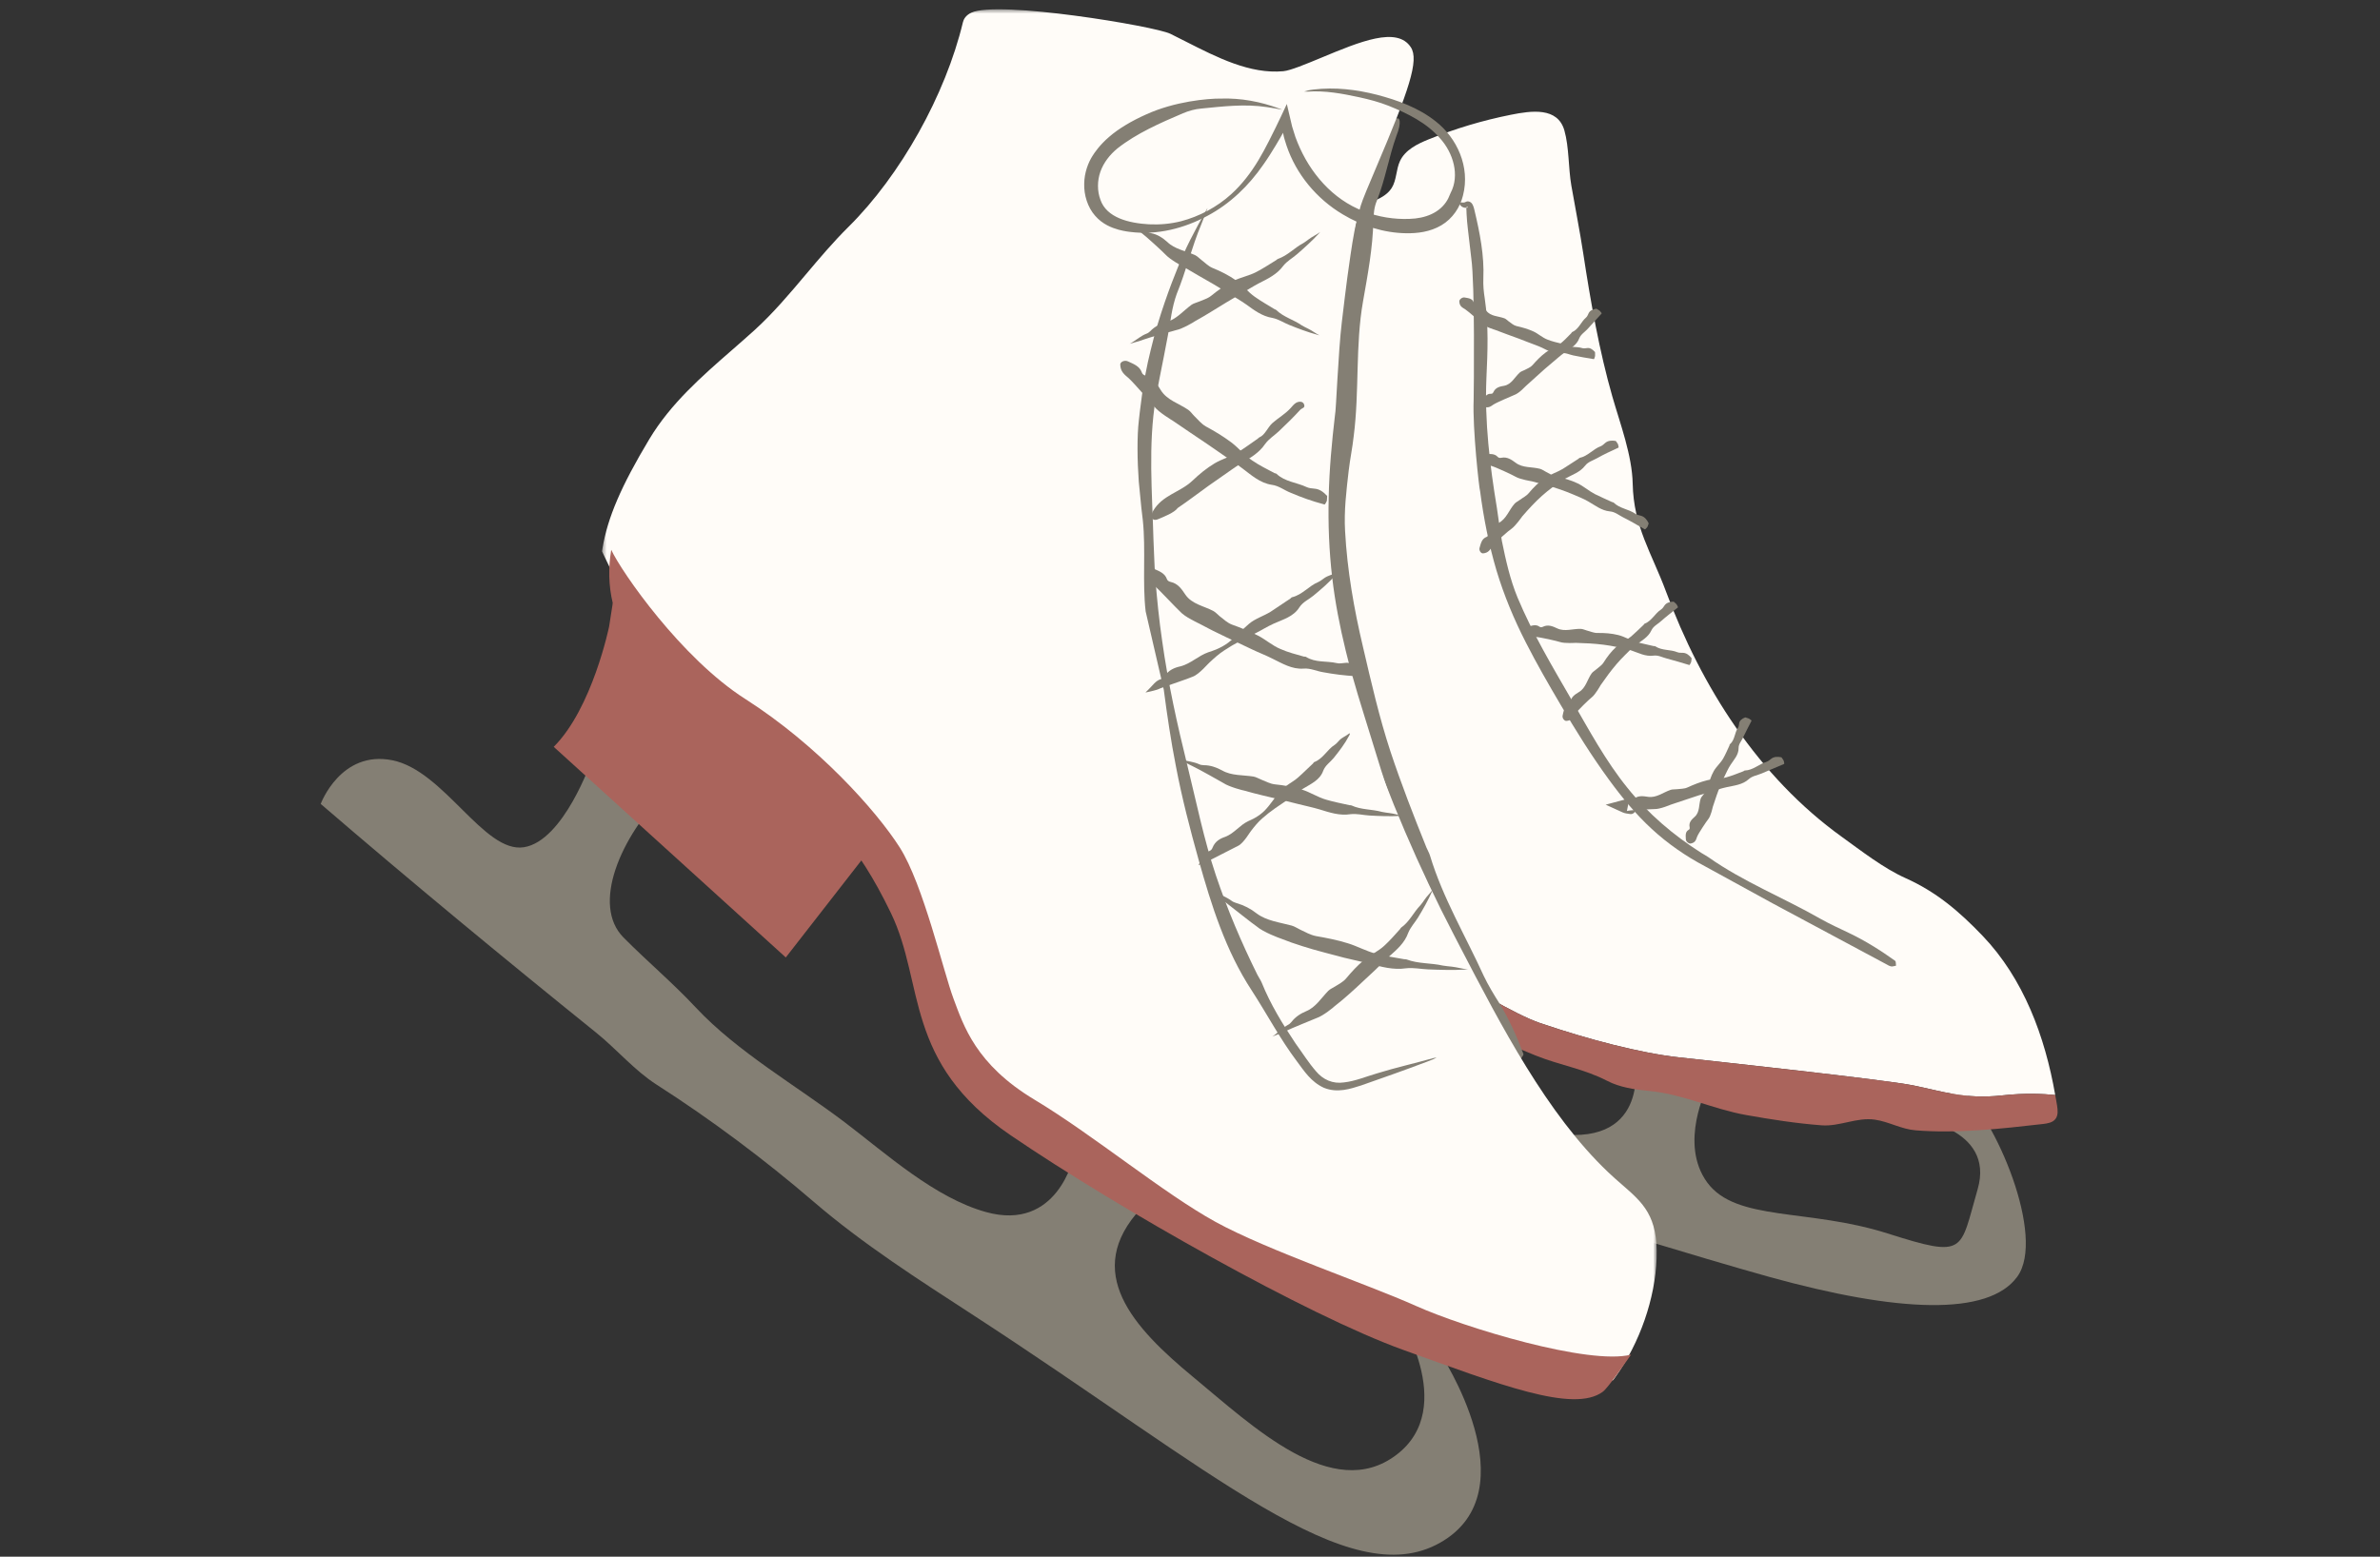 <?xml version="1.0" encoding="UTF-8"?>
<svg width="564px" height="369px" viewBox="0 0 564 369" version="1.1" xmlns="http://www.w3.org/2000/svg" xmlns:xlink="http://www.w3.org/1999/xlink">
    <rect x="0" y="0" width="564" height="369" fill="#333333" stroke="none"/>
    <!-- Generator: Sketch 59.1 (86144) - https://sketch.com -->
    <title>Indoor Ice Skating</title>
    <desc>Created with Sketch.</desc>
    <defs>
        <polygon id="path-1" points="0.405 0.46 250.346 0.46 250.346 326.207 0.405 326.207"></polygon>
    </defs>
    <g id="Indoor-Ice-Skating" stroke="none" stroke-width="1" fill="none" fill-rule="evenodd">
        <g id="Group-60" transform="translate(76, 0)">
            <path d="M377.27,265.03 C377.27,265.03 396.918,267.193 392.646,281.925 C388.375,296.651 390.084,298.359 371.292,292.378 C352.499,286.397 335.416,289.623 328.58,280.318 C321.747,271.014 328.58,257.734 328.58,257.734 L311.497,252.212 C311.497,252.212 314.914,272.746 290.997,268.462 C267.079,264.175 211.556,239.081 211.556,239.081 L211.556,262.467 C211.556,262.467 312.35,294.086 343.102,302.635 C373.854,311.179 395.208,312.032 402.044,302.635 C408.877,293.233 396.918,264.966 388.375,257.734 L377.27,265.03 Z" id="Fill-1" fill="#847F74"></path>
            <path d="M321.757,250.623 C330.761,251.621 370.513,255.895 377.377,257.287 C384.239,258.679 389.63,260.639 398.458,259.66 C403.888,259.054 408.376,259.295 411.035,259.569 C408.621,245.689 403.526,231.963 393.817,221.823 C388.225,215.981 382.832,211.409 375.537,208.141 C370.349,205.819 365.051,201.674 360.435,198.351 C340.684,184.132 327.174,162.79 318.81,140.245 C315.405,131.069 311.116,124.878 310.908,114.667 C310.771,107.954 307.96,100.521 306.098,94.041 C302.997,83.236 300.941,71.549 299.212,60.212 C298.381,54.776 297.306,49.383 296.365,43.967 C295.647,39.824 295.855,34.906 294.719,30.92 C293.125,25.327 286.877,26.24 282.036,27.205 C275.386,28.531 268.862,30.48 262.576,33.025 C259.879,34.117 257.015,35.518 255.772,38.152 C254.815,40.18 254.992,42.65 253.799,44.553 C252.728,46.27 250.763,47.178 248.885,47.929 C239.04,51.862 228.469,53.97 217.868,54.116 C218.131,66.682 218.394,79.245 218.659,91.811 L221.389,75.845 C222.049,105.67 222.707,135.495 223.37,165.322 C223.518,171.984 223.675,178.718 225.364,185.166 C228.326,196.461 235.729,205.987 242.951,215.159 C242.951,215.159 277.409,238.569 288.909,242.491 C300.409,246.416 312.75,249.622 321.757,250.623" id="Fill-3" fill="#FFFCF8"></path>
            <path d="M262.427,236.327 C270.014,242.379 278.894,246.584 287.899,250.201 C293.725,252.541 299.348,253.35 304.878,256.22 C307.82,257.747 311.398,258.288 314.728,258.598 C322.856,259.347 329.859,262.909 337.817,264.318 C343.729,265.368 349.703,266.305 355.695,266.753 C359.977,267.071 364.037,264.784 368.319,265.414 C371.656,265.905 374.523,267.659 377.953,267.94 C387.783,268.744 398.357,267.553 408.126,266.439 C409.217,266.313 410.427,266.117 411.094,265.246 C411.759,264.38 411.642,263.167 411.479,262.091 C411.355,261.249 411.183,260.409 411.035,259.57 C408.376,259.296 403.888,259.055 398.457,259.66 C389.631,260.639 384.238,258.677 377.376,257.285 C370.512,255.893 330.76,251.622 321.756,250.623 C312.749,249.622 300.408,246.414 288.908,242.492 C277.408,238.57 242.952,215.159 242.952,215.159 C248.898,222.71 254.916,230.333 262.427,236.327" id="Fill-5" fill="#AA645C"></path>
            <path d="M254.486,28.469 C250.723,32.02 249.21,37.022 247.947,41.762 C247.004,44.942 245.122,52.839 244.049,60.362 C242.916,67.873 242.189,74.917 241.986,76.298 C241.133,83.236 240.594,97.876 240.371,98.292 C239.616,104.713 239.002,111.337 238.867,117.897 C238.715,124.239 238.958,130.6 239.7,136.913 C240.382,142.764 241.506,148.536 242.898,154.223 C244.61,161.28 246.86,168.165 248.976,175.059 C252.057,185.071 255.034,195.191 259.966,204.5 C262.934,210.072 264.979,216.023 267.612,221.739 C272.031,231.247 276.607,240.715 282.045,249.779 C282.283,250.181 282.486,250.64 282.875,250.908 C283.208,251.133 283.785,251.12 284.251,251.208 C284.518,250.74 285.11,250.114 285.008,249.836 C283.451,245.662 281.669,241.683 279.377,237.924 C278.012,235.779 276.691,233.591 275.596,231.3 C271.291,221.847 265.896,212.83 262.87,202.798 C262.669,202.136 262.291,201.537 262.028,200.894 C258.998,193.392 256.061,185.842 253.51,178.162 C250.84,170.033 248.934,161.68 247.019,153.461 C244.857,144.34 243.258,135.232 242.75,125.881 C242.474,121.108 243.055,116.32 243.607,111.569 C243.92,108.847 244.492,106.156 244.788,103.436 C246.171,92.75 245.153,81.877 247.008,71.412 C248.137,65.02 249.312,58.756 249.455,52.322 C249.504,50.737 249.636,49.104 250.255,47.648 C252.295,42.529 253.099,37.243 254.937,32.155 C256.196,29.057 255.796,27.146 254.486,28.469" id="Fill-7" fill="#847F74"></path>
            <path d="M64.192,180.222 C64.192,180.222 57.584,199.357 48.143,200.833 C38.703,202.309 29.264,182.691 16.993,180.222 C4.72,177.754 0.001,190.568 0.001,190.568 C21.417,208.993 43.257,227.037 65.239,244.758 C70.191,248.75 74.332,253.737 79.635,257.136 C92.42,265.327 105.106,274.799 116.805,284.855 C128.6,294.997 141.695,303.331 154.816,311.865 C211.457,348.699 243.554,377.976 265.266,365.697 C286.976,353.423 265.266,320.756 265.266,320.756 L254.846,310.921 C254.846,310.921 269.915,333.587 254.846,344.92 C239.777,356.255 220.896,338.11 206.737,326.404 C192.578,314.698 180.305,301.478 194.464,286.366 L178.417,274.225 C178.417,274.225 174.642,292.034 157.647,287.31 C145.54,283.945 134.098,273.573 124.329,266.146 C112.789,257.377 98.73,249.369 88.842,238.783 C83.42,232.974 77.358,227.89 71.743,222.218 C64.192,214.586 70.8,198.531 82.128,187.198 L64.192,180.222 Z" id="Fill-9" fill="#847F74"></path>
            <path d="M68.346,148.507 C68.346,148.507 64.384,167.868 55.219,177.035 L110.212,226.961 L133.148,197.502 L113.268,168.504 L69.208,142.97" id="Fill-11" fill="#AA645C"></path>
            <g id="Group-15" transform="translate(66.257, 1.75)">
                <mask id="mask-2" fill="white">
                    <use xlink:href="#path-1"></use>
                </mask>
                <g id="Clip-14"></g>
                <path d="M242.158,279.099 C241.122,278.2 239.996,277.219 238.797,276.079 C224.342,262.324 213.425,241.315 203.795,222.783 L202.333,219.964 C193.963,203.883 186.77,187.063 180.961,169.968 L180.343,168.152 C174.994,152.437 169.94,137.589 169.881,121.439 C169.788,96.234 173.26,71.204 180.195,47.031 C180.601,45.635 182.088,42.128 183.815,38.062 C191.666,19.604 194.087,12.504 192.064,9.433 C188.79,4.464 180.064,8.098 170.835,11.939 C167.233,13.437 163.514,14.983 161.855,15.129 C153.986,15.856 146.225,11.899 138.753,8.103 C137.523,7.477 136.3,6.854 135.083,6.258 C131.417,4.453 94.26,-1.725 87.906,1.262 C86.572,1.889 86.093,2.844 85.929,3.531 C81.801,20.757 71.163,39.784 58.835,52.005 C55.188,55.613 51.895,59.526 48.708,63.305 C44.93,67.79 41.027,72.424 36.599,76.458 C34.823,78.071 33.008,79.651 31.188,81.242 C24.059,87.46 16.687,93.892 11.616,102.344 C4.941,113.471 1.728,120.955 0.529,128.178 L0.405,128.929 L0.725,129.623 C3.835,136.336 15.176,159.002 30.605,168.839 C47.827,179.823 61.489,195.46 66.472,203.293 C70.213,209.175 73.694,221.1 76.231,229.805 C77.311,233.513 78.243,236.715 78.983,238.684 L79.456,239.961 C81.81,246.393 85.759,257.153 99.536,265.428 C105.384,268.937 111.913,273.16 118.227,277.239 C126.871,282.829 135.809,288.607 143.009,292.56 C156.592,300.008 182.847,311.887 190.568,315.349 C200.483,319.795 221.069,326.212 233.604,326.207 C235.709,326.207 237.591,326.026 239.152,325.628 L240.02,325.403 L240.546,324.672 C246.323,316.598 249.979,306.085 250.321,296.555 C250.679,286.51 247.103,283.399 242.158,279.099" id="Fill-13" fill="#FFFCF8" mask="url(#mask-2)"></path>
            </g>
            <path d="M69.207,142.97 C72.1,155.119 94.073,173.633 106.796,182.889 C119.516,192.147 127.036,199.666 135.13,216.443 C143.227,233.223 138.021,251.735 163.466,269.091 C188.908,286.447 234.014,311.902 256.565,320.002 C279.119,328.1 296.913,335.093 303.851,329.888 C305.081,328.966 309.189,322.98 310.527,321.111 C300.555,323.674 271.087,314.739 259.545,309.564 C247.998,304.385 224.422,296.43 212.081,289.66 C199.739,282.888 183.087,269.045 169.155,260.679 C155.219,252.316 152.348,243.113 149.958,236.74 C147.569,230.368 142.792,209.655 137.219,200.892 C131.645,192.129 117.711,176.596 100.593,165.678 C85.449,156.022 71.278,135.581 68.847,130.331 C68.147,134.536 68.187,138.684 69.207,142.97" id="Fill-16" fill="#AA645C"></path>
            <path d="M270.302,48.893 C270.585,49.116 270.947,49.26 271.324,49.257 C271.49,49.253 271.771,49.248 271.76,49.218 C271.737,48.864 271.819,48.862 271.744,48.955 C271.744,48.955 271.366,49.264 271.464,49.169 C271.506,49.478 271.519,50.165 271.543,50.736 C271.598,51.911 271.707,53.078 271.843,54.238 C272.117,56.582 272.387,58.893 272.658,61.222 C273.542,67.444 273.266,92.105 273.217,94.841 C272.934,101.602 274.545,116.042 274.754,116.475 C275.58,122.792 276.815,129.081 278.628,135.217 C280.406,141.129 282.793,146.837 285.587,152.292 C288.158,157.352 290.989,162.251 293.852,167.11 C297.405,173.131 301.105,179.11 305.279,184.811 C308.3,188.951 311.593,192.962 315.416,196.491 C319.237,200.019 323.532,202.98 328.069,205.366 C333.685,208.444 338.811,211.253 344.132,214.172 L370.928,228.527 C371.323,228.742 371.723,229.002 372.152,229.08 C372.516,229.146 372.922,228.976 373.311,228.912 C373.245,228.514 373.32,227.915 373.09,227.752 C369.61,225.253 365.988,222.983 362.109,221.134 C359.874,220.067 357.611,219.039 355.455,217.828 C346.667,212.795 337.131,209.041 328.873,203.21 C328.327,202.823 327.716,202.532 327.152,202.167 C320.547,197.98 314.577,192.882 309.687,186.788 C304.481,180.369 300.575,173.062 296.422,165.883 C291.811,157.911 287.138,150.056 283.628,141.666 C281.855,137.378 280.839,132.81 279.914,128.274 C279.463,125.649 279.096,123.022 278.723,120.388 C277.058,110.321 275.803,100.003 276.243,89.662 C276.534,83.375 276.795,77.045 275.848,70.741 C275.598,69.19 275.452,67.592 275.514,66.032 C275.761,60.553 274.668,55.148 273.42,49.869 C273.325,49.463 273.237,49.05 272.974,48.515 C272.873,48.36 272.824,48.201 272.521,47.969 C272.272,47.748 271.806,47.704 271.638,47.75 C271.309,47.825 271.369,47.861 271.254,47.907 C270.918,48.073 270.598,48.007 270.342,47.993 C269.842,47.905 269.522,48.15 270.302,48.893" id="Fill-18" fill="#847F74"></path>
            <path d="M274.943,108.929 C275.511,110.109 276.421,110.186 277.287,110.405 C278.448,110.697 282.695,112.716 283.133,112.997 C284.25,113.66 286.96,114.077 287.044,114.099 C288.195,114.407 289.37,114.718 290.5,115.021 C291.603,115.335 292.702,115.668 293.782,116.046 C294.789,116.389 295.774,116.782 296.753,117.191 C297.963,117.705 299.187,118.189 300.333,118.843 C302.007,119.791 303.518,121.046 305.525,121.228 C306.736,121.331 307.628,122.127 308.646,122.635 C310.349,123.486 311.99,124.447 313.635,125.401 C313.708,125.446 313.763,125.525 313.896,125.446 C314.006,125.377 314.214,125.103 314.382,124.922 C314.492,124.621 314.728,124.104 314.697,124.047 C314.267,123.154 313.69,122.494 312.889,122.262 C312.425,122.133 311.932,122.056 311.541,121.784 C309.938,120.666 307.851,120.567 306.391,119.139 C306.294,119.044 306.141,119.069 306.024,119.011 C304.666,118.373 303.284,117.798 301.943,117.12 C300.529,116.391 299.282,115.255 297.839,114.57 C296.24,113.817 294.54,113.328 292.797,112.973 C291.907,112.798 291.156,112.232 290.341,111.839 C289.875,111.616 289.451,111.267 288.954,111.134 C287.035,110.626 284.851,110.96 283.195,109.711 C282.183,108.956 281.154,108.237 279.809,108.509 C279.48,108.575 279.162,108.569 278.936,108.319 C278.135,107.431 277.002,107.621 275.911,107.698 C275.224,107.751 274.734,108.494 274.943,108.929" id="Fill-20" fill="#847F74"></path>
            <path d="M275.444,131.172 C276.74,131.072 277.107,130.277 277.606,129.567 C278.275,128.613 281.692,125.617 282.142,125.38 C283.163,124.669 284.665,122.495 284.715,122.426 C285.482,121.569 286.219,120.676 287.028,119.856 C287.796,119.052 288.583,118.263 289.417,117.527 C290.175,116.831 290.99,116.199 291.807,115.574 C292.83,114.814 293.843,114.034 294.97,113.42 C296.608,112.523 298.419,111.95 299.616,110.404 C300.334,109.46 301.465,109.173 302.43,108.632 C304.036,107.721 305.717,106.946 307.393,106.177 C307.468,106.144 307.565,106.144 307.574,105.991 C307.581,105.863 307.479,105.534 307.424,105.293 C307.243,105.026 306.96,104.537 306.896,104.526 C305.937,104.358 305.076,104.442 304.442,104.959 C304.08,105.264 303.744,105.622 303.309,105.786 C301.509,106.453 300.301,108.112 298.344,108.537 C298.214,108.565 298.15,108.702 298.042,108.766 C296.809,109.564 295.641,110.315 294.329,111.157 C292.991,111.955 291.398,112.43 290.091,113.316 C288.651,114.304 287.408,115.539 286.281,116.884 C285.72,117.583 284.872,117.963 284.157,118.504 C283.75,118.811 283.251,119.028 282.911,119.408 C281.599,120.884 280.992,122.974 279.187,123.944 C278.107,124.556 277.023,125.208 276.776,126.549 C276.712,126.881 276.592,127.168 276.272,127.28 C275.148,127.678 274.927,128.816 274.624,129.848 C274.432,130.502 274.962,131.209 275.444,131.172" id="Fill-22" fill="#847F74"></path>
            <path d="M285.29,150.069 C286.054,151.09 286.904,150.958 287.743,150.973 C288.872,150.989 293.179,152.003 293.638,152.177 C294.795,152.575 297.366,152.378 297.448,152.387 C298.565,152.434 299.709,152.484 300.802,152.529 C301.878,152.606 302.954,152.69 304.02,152.831 C305.012,152.953 305.993,153.13 306.969,153.324 C308.179,153.578 309.398,153.79 310.578,154.19 C312.296,154.76 313.921,155.677 315.818,155.417 C316.965,155.253 317.934,155.836 318.981,156.097 C320.724,156.543 322.442,157.083 324.169,157.595 C324.246,157.62 324.317,157.684 324.423,157.573 C324.511,157.48 324.644,157.167 324.759,156.948 C324.796,156.63 324.902,156.073 324.865,156.022 C324.277,155.271 323.617,154.774 322.831,154.749 C322.378,154.734 321.912,154.776 321.499,154.606 C319.803,153.907 317.857,154.268 316.247,153.196 C316.139,153.125 316.002,153.181 315.885,153.154 C314.513,152.816 313.126,152.562 311.766,152.171 C310.328,151.762 308.974,150.907 307.512,150.54 C305.891,150.138 304.224,150.016 302.543,150.043 C301.686,150.063 300.886,149.667 300.056,149.466 C299.583,149.347 299.124,149.097 298.636,149.075 C296.761,149.004 294.815,149.804 293.037,148.962 C291.955,148.454 290.857,147.986 289.676,148.554 C289.384,148.695 289.095,148.759 288.832,148.565 C287.913,147.884 286.908,148.33 285.923,148.653 C285.303,148.859 285.007,149.694 285.29,150.069" id="Fill-24" fill="#847F74"></path>
            <path d="M295.183,170.89 C296.428,170.811 296.738,170.057 297.173,169.388 C297.751,168.488 300.784,165.592 301.175,165.329 C302.093,164.624 303.266,162.472 303.31,162.408 C303.929,161.546 304.565,160.66 305.17,159.816 C305.788,158.998 306.42,158.189 307.089,157.414 C307.701,156.691 308.359,156.009 309.026,155.335 C309.859,154.506 310.669,153.655 311.608,152.933 C312.973,151.881 314.561,151.094 315.334,149.437 C315.797,148.436 316.776,147.988 317.54,147.312 C318.814,146.18 320.168,145.142 321.504,144.088 C321.562,144.041 321.652,144.024 321.621,143.876 C321.593,143.754 321.412,143.463 321.297,143.246 C321.06,143.029 320.67,142.619 320.608,142.621 C319.685,142.643 318.923,142.877 318.481,143.485 C318.229,143.838 318.013,144.231 317.653,144.461 C316.175,145.405 315.453,147.166 313.728,147.846 C313.615,147.893 313.589,148.03 313.503,148.107 C312.518,149.022 311.577,149.979 310.554,150.858 C309.468,151.775 308.061,152.385 307.001,153.35 C305.826,154.42 304.863,155.686 304.01,157.04 C303.582,157.736 302.842,158.158 302.237,158.704 C301.892,159.018 301.448,159.246 301.179,159.623 C300.137,161.082 299.805,163.084 298.178,164.043 C297.199,164.637 296.238,165.267 296.115,166.528 C296.082,166.84 295.991,167.112 295.693,167.22 C294.651,167.596 294.518,168.652 294.302,169.626 C294.162,170.238 294.723,170.919 295.183,170.89" id="Fill-26" fill="#847F74"></path>
            <path d="M311.531,191.987 C311.31,190.871 310.626,190.531 309.939,190.193 L309.537,192.247 L309.828,192.183 C310.964,191.971 315.555,191.803 316.07,191.788 C317.355,191.839 319.849,190.783 319.919,190.747 C321.026,190.378 322.159,190 323.243,189.638 C324.33,189.273 325.394,188.92 326.435,188.575 C327.435,188.268 328.409,187.972 329.407,187.665 C330.642,187.311 331.854,186.885 333.12,186.609 C334.951,186.2 336.914,186.045 338.396,184.711 C339.277,183.908 340.439,183.791 341.47,183.347 C343.171,182.625 344.914,181.887 346.638,181.155 C346.716,181.122 346.815,181.124 346.824,180.972 C346.833,180.844 346.731,180.517 346.676,180.278 C346.493,180.011 346.208,179.52 346.144,179.509 C345.187,179.324 344.361,179.372 343.734,179.867 C343.37,180.146 343.025,180.468 342.59,180.599 C340.819,181.124 339.439,182.587 337.473,182.647 C337.345,182.651 337.261,182.777 337.148,182.824 C335.812,183.325 334.494,183.88 333.113,184.26 C331.653,184.664 330.048,184.593 328.59,184.947 C326.973,185.347 325.432,185.957 323.899,186.657 C323.117,187.026 322.218,186.964 321.375,187.081 C320.891,187.152 320.374,187.075 319.913,187.227 C318.148,187.817 316.518,189.187 314.553,188.887 C313.36,188.705 312.194,188.533 311.18,189.373 C310.933,189.576 310.659,189.711 310.358,189.583 C309.926,189.402 309.526,189.404 309.137,189.508 L304.506,190.745 L308.534,192.579 C309.066,192.82 309.705,192.877 310.323,192.968 C310.981,193.065 311.624,192.455 311.531,191.987" id="Fill-28" fill="#847F74"></path>
            <path d="M324.655,199.956 C325.808,199.73 325.914,199.028 326.153,198.387 C326.469,197.527 328.516,194.531 328.781,194.222 C329.446,193.453 329.859,191.358 329.881,191.296 C330.172,190.426 330.448,189.548 330.753,188.682 C331.047,187.849 331.349,187.021 331.683,186.205 C331.992,185.454 332.332,184.712 332.69,183.98 C333.136,183.072 333.545,182.146 334.104,181.293 C334.914,180.047 336.018,178.936 336.005,177.321 C335.996,176.351 336.661,175.688 337.032,174.89 C337.657,173.562 338.355,172.267 339.018,170.957 C339.046,170.9 339.115,170.853 339.02,170.745 C338.94,170.652 338.647,170.475 338.448,170.336 C338.143,170.237 337.615,170.031 337.564,170.053 C336.778,170.371 336.237,170.805 336.138,171.443 C336.082,171.81 336.069,172.197 335.864,172.497 C335.018,173.726 335.15,175.396 333.92,176.448 C333.839,176.521 333.874,176.642 333.832,176.731 C333.346,177.763 332.911,178.821 332.341,179.815 C331.745,180.865 330.713,181.72 330.124,182.776 C329.468,183.947 329.053,185.224 328.748,186.552 C328.591,187.228 328.065,187.741 327.692,188.32 C327.478,188.654 327.147,188.932 327.021,189.303 C326.541,190.733 326.844,192.514 325.618,193.601 C324.872,194.264 324.165,194.944 324.393,196.047 C324.448,196.319 324.434,196.568 324.187,196.699 C323.317,197.165 323.46,198.088 323.505,198.961 C323.529,199.511 324.229,200.037 324.655,199.956" id="Fill-30" fill="#847F74"></path>
            <path d="M275.603,96.373 C276.714,96.848 277.291,96.311 277.92,95.893 C278.759,95.345 282.461,93.801 282.874,93.615 C283.404,93.434 284.091,92.924 284.627,92.433 C285.109,91.967 285.59,91.501 285.612,91.479 C286.368,90.8 287.145,90.098 287.878,89.435 C288.623,88.763 289.352,88.109 290.054,87.477 C290.747,86.885 291.417,86.315 292.112,85.727 C292.974,85.013 293.795,84.26 294.714,83.604 C296.043,82.654 297.605,81.88 298.232,80.225 C298.614,79.244 299.509,78.754 300.169,78.031 C301.247,76.847 302.36,75.623 303.458,74.416 C303.506,74.363 303.59,74.33 303.528,74.198 C303.475,74.085 303.239,73.84 303.082,73.652 C302.806,73.484 302.342,73.159 302.285,73.17 C301.406,73.327 300.743,73.643 300.456,74.275 C300.284,74.635 300.143,75.026 299.844,75.28 C298.625,76.314 298.146,78.04 296.549,78.723 C296.445,78.767 296.432,78.902 296.357,78.977 C295.485,79.847 294.652,80.762 293.68,81.529 C292.664,82.355 291.306,82.793 290.275,83.566 C289.124,84.426 288.126,85.449 287.17,86.553 C286.675,87.11 285.939,87.36 285.292,87.714 C284.921,87.917 284.473,88.014 284.161,88.295 C282.967,89.362 282.194,91.11 280.478,91.439 C279.424,91.62 278.428,91.837 277.929,92.902 C277.805,93.165 277.637,93.37 277.344,93.344 C276.321,93.264 275.851,94.104 275.31,94.864 C274.972,95.341 275.193,96.196 275.603,96.373" id="Fill-32" fill="#847F74"></path>
            <path d="M269.827,71.411 C269.839,72.609 270.559,72.905 271.184,73.296 C272.012,73.82 274.936,76.465 275.289,76.739 C275.678,77.132 276.424,77.521 277.098,77.773 C277.767,78.034 278.339,78.201 278.37,78.215 C279.304,78.566 280.267,78.926 281.177,79.271 C282.105,79.607 283.004,79.934 283.874,80.254 C284.709,80.575 285.515,80.886 286.345,81.209 C287.366,81.611 288.406,81.953 289.411,82.42 C290.862,83.098 292.297,84.057 294.013,83.741 C295.034,83.562 295.899,84.07 296.84,84.254 C298.408,84.558 299.976,84.877 301.564,85.111 C301.633,85.122 301.706,85.175 301.783,85.051 C301.849,84.945 301.927,84.614 301.997,84.382 C301.991,84.059 302.013,83.493 301.975,83.449 C301.383,82.793 300.785,82.406 300.113,82.506 C299.727,82.554 299.332,82.641 298.967,82.521 C297.492,82.044 295.811,82.539 294.444,81.522 C294.356,81.456 294.239,81.516 294.137,81.492 C292.975,81.193 291.798,80.944 290.683,80.488 C289.495,80.031 288.488,79.068 287.35,78.555 C286.082,77.978 284.753,77.603 283.37,77.291 C282.668,77.119 282.12,76.595 281.531,76.191 C281.193,75.959 280.917,75.61 280.535,75.466 C279.09,74.916 277.22,75.02 276.212,73.643 C275.616,72.786 275.018,72.004 273.869,72.017 C273.586,72.021 273.335,71.959 273.24,71.688 C272.902,70.744 271.97,70.68 271.071,70.517 C270.512,70.415 269.823,70.972 269.827,71.411" id="Fill-34" fill="#847F74"></path>
            <path d="M209.72,50.079 C207.189,54.519 204.768,59.099 202.909,63.918 C201.603,67.102 198.564,75.05 196.711,82.881 C194.737,90.685 194.057,98.24 193.873,99.711 C193.43,103.408 193.502,109.232 193.86,114.146 C194.302,119.06 194.764,123.08 194.819,123.32 C195.554,130.179 194.691,138.105 195.49,144.924 L199.788,163.491 C200.581,169.574 201.486,175.65 202.67,181.684 C204.095,189.173 206.016,196.564 208.074,203.924 C211.06,214.583 214.459,225.385 220.619,234.776 C224.261,240.395 227.355,246.312 231.39,251.657 C233.007,253.809 234.641,256.439 237.704,257.844 C240.909,259.17 244.03,258.103 246.554,257.301 C251.791,255.473 257.009,253.628 262.166,251.673 C262.577,251.512 262.856,251.403 263.522,251.138 C263.699,251.054 264.136,250.846 264.455,250.692 C264.192,250.743 263.947,250.736 263.651,250.82 C259.2,252.079 254.666,253.08 250.229,254.466 C247.674,255.208 245.11,256.293 242.53,256.578 C239.858,256.985 237.515,255.948 235.816,253.891 C234.089,251.909 232.596,249.518 230.997,247.32 C227.954,242.768 225.069,238.071 223.011,232.971 C222.73,232.299 222.295,231.698 221.962,231.049 C218.183,223.428 214.848,215.57 212.134,207.494 C209.272,198.946 207.509,190.118 205.36,181.386 C202.966,171.697 200.804,161.935 199.413,151.988 C198.668,146.925 198.147,141.821 197.763,136.715 C197.54,133.794 197.495,130.862 197.343,127.941 C197.047,116.745 196.06,105.513 197.873,94.488 C199.07,87.808 200.563,81.305 201.601,74.566 C201.895,72.916 202.292,71.232 202.858,69.667 C205.062,64.276 206.416,58.564 208.68,53.171 C210.007,49.739 210.601,48.409 209.72,50.079" id="Fill-36" fill="#847F74"></path>
            <path d="M191.721,52.93 C192.572,53.619 193.371,54.395 194.266,55.027 C195.452,55.884 199.719,59.813 200.149,60.305 C201.231,61.505 204.16,63.12 204.273,63.138 C205.536,63.878 206.821,64.63 208.071,65.359 C209.317,66.075 210.541,66.779 211.751,67.473 C212.877,68.158 213.981,68.83 215.108,69.517 C216.484,70.377 217.899,71.179 219.236,72.113 C221.159,73.499 223.063,74.97 225.539,75.364 C226.99,75.66 228.156,76.475 229.475,77.008 C231.672,77.894 233.887,78.738 236.186,79.356 C236.235,79.37 236.184,79.356 236.491,79.436 C236.526,79.447 236.632,79.476 236.705,79.496 C236.655,79.471 236.553,79.421 236.553,79.421 C235.674,78.974 234.881,78.342 233.987,77.911 C233.476,77.648 232.951,77.421 232.463,77.111 C230.526,75.757 228.183,75.18 226.436,73.483 C226.321,73.368 226.148,73.355 226.014,73.276 C224.463,72.319 222.875,71.435 221.387,70.377 C219.799,69.281 218.542,67.641 216.981,66.521 C215.249,65.279 213.339,64.333 211.34,63.516 C210.322,63.094 209.56,62.259 208.685,61.607 C208.184,61.233 207.762,60.736 207.192,60.469 C204.988,59.477 202.393,59.077 200.64,57.378 C199.54,56.399 198.338,55.573 196.788,55.276 C196.415,55.19 196.063,55.051 195.783,54.826 C194.776,54.077 193.51,53.73 192.364,53.21 C191.629,52.899 191.397,52.696 191.721,52.93" id="Fill-38" fill="#847F74"></path>
            <path d="M191.842,81.456 C192.889,81.131 193.985,80.895 195.007,80.493 C196.374,79.978 202.006,78.427 202.642,78.272 C204.248,77.965 207.139,76.21 207.209,76.126 C208.504,75.411 209.776,74.659 211.035,73.884 C212.265,73.128 213.477,72.386 214.674,71.652 C215.814,70.976 216.931,70.313 218.071,69.637 C219.48,68.815 220.852,67.929 222.3,67.164 C224.421,66.088 226.605,65.059 228.087,63.03 C229.012,61.872 230.271,61.201 231.351,60.268 C233.14,58.713 234.907,57.128 236.521,55.372 C236.557,55.337 236.519,55.374 236.736,55.138 C236.762,55.111 236.835,55.032 236.888,54.976 C236.839,55.01 236.751,55.078 236.751,55.078 C235.947,55.65 235.017,56.066 234.22,56.66 C233.754,56.996 233.308,57.36 232.811,57.654 C230.715,58.759 229.132,60.591 226.821,61.375 C226.667,61.426 226.578,61.574 226.446,61.656 C224.884,62.604 223.369,63.618 221.748,64.458 C220.046,65.368 218.011,65.726 216.295,66.585 C214.394,67.533 212.669,68.769 210.999,70.13 C210.138,70.815 209.047,71.086 208.053,71.526 C207.483,71.776 206.847,71.9 206.337,72.262 C204.402,73.685 202.746,75.72 200.389,76.345 C198.978,76.765 197.664,77.362 196.582,78.502 C196.308,78.771 196.003,78.992 195.661,79.107 C194.493,79.558 193.505,80.406 192.434,81.076 C191.767,81.516 191.465,81.595 191.842,81.456" id="Fill-40" fill="#847F74"></path>
            <path d="M189.472,86.419 C189.498,88.129 190.547,88.852 191.486,89.663 C192.712,90.772 196.988,95.735 197.465,96.289 C198.01,97.016 199.112,97.878 200.099,98.55 C201.078,99.228 201.921,99.738 201.977,99.767 C203.355,100.706 204.751,101.656 206.115,102.582 C207.463,103.49 208.792,104.385 210.111,105.271 L213.775,107.805 C215.268,108.884 216.86,109.818 218.324,110.963 C220.482,112.569 222.556,114.503 225.376,114.92 C227.066,115.141 228.342,116.224 229.871,116.814 C232.364,117.883 234.955,118.805 237.632,119.518 C237.749,119.552 237.863,119.638 238.007,119.505 C238.131,119.39 238.29,118.99 238.433,118.719 C238.453,118.31 238.544,117.603 238.482,117.539 C237.565,116.547 236.633,115.926 235.522,115.839 C234.886,115.764 234.226,115.742 233.647,115.466 C231.313,114.355 228.504,114.224 226.503,112.322 C226.37,112.198 226.167,112.218 226.01,112.145 C224.221,111.182 222.388,110.3 220.712,109.136 C218.914,107.94 217.503,106.166 215.8,104.878 C213.905,103.457 211.88,102.233 209.764,101.091 C208.695,100.487 207.922,99.493 207.043,98.645 C206.542,98.154 206.151,97.535 205.577,97.142 C203.381,95.633 200.515,94.851 199.057,92.449 C198.171,90.991 197.299,89.561 195.537,89.066 C195.106,88.94 194.73,88.737 194.587,88.306 C194.088,86.803 192.657,86.297 191.316,85.67 C190.472,85.277 189.463,85.787 189.472,86.419" id="Fill-42" fill="#847F74"></path>
            <path d="M197.014,122.849 C197.078,122.964 197.173,123.059 197.301,123.132 C197.69,123.351 198.174,123.189 198.582,123.012 C199.808,122.48 202.275,121.545 203.092,120.414 C204.364,119.554 205.612,118.653 206.851,117.743 C208.064,116.857 209.258,115.986 210.438,115.122 L213.806,112.769 C215.206,111.808 216.569,110.789 218.02,109.896 C220.147,108.628 222.338,107.419 223.789,105.261 C224.696,104.017 225.968,103.25 227.051,102.234 C228.78,100.598 230.485,98.935 232.091,97.176 C232.552,96.67 233.391,96.745 233.014,95.804 C232.691,95.006 231.633,95.158 231.057,95.536 C230.573,95.852 230.22,96.325 229.831,96.752 C228.575,98.133 226.934,99.05 225.547,100.274 C224.4,101.283 223.8,103.113 222.435,103.676 C222.276,103.738 222.19,103.895 222.057,103.988 C220.485,105.066 218.963,106.213 217.331,107.203 C215.617,108.268 213.543,108.814 211.818,109.846 C209.906,110.99 208.198,112.411 206.562,113.962 C203.613,116.755 199.433,117.329 197.231,121.163 C196.937,121.671 196.749,122.396 197.014,122.849" id="Fill-44" fill="#847F74"></path>
            <path d="M195.558,135.563 C195.538,137.231 196.565,137.949 197.482,138.722 C198.666,139.79 203.028,144.427 203.571,144.891 C204.152,145.563 205.285,146.317 206.31,146.86 C207.326,147.419 208.191,147.83 208.244,147.852 C209.691,148.588 211.093,149.384 212.56,150.06 C213.953,150.749 215.347,151.423 216.756,152.068 C218.057,152.682 219.338,153.29 220.637,153.907 C222.238,154.68 223.905,155.303 225.506,156.116 C227.834,157.247 230.173,158.706 232.925,158.489 C234.559,158.357 235.982,159.099 237.539,159.344 C240.103,159.822 242.715,160.155 245.357,160.288 C245.474,160.294 245.598,160.356 245.706,160.193 C245.799,160.058 245.871,159.634 245.949,159.338 C245.887,158.933 245.834,158.224 245.763,158.171 C244.708,157.402 243.703,156.976 242.643,157.15 C242.031,157.212 241.406,157.336 240.809,157.192 C238.396,156.627 235.73,157.135 233.486,155.712 C233.338,155.619 233.15,155.683 232.987,155.643 C231.125,155.109 229.232,154.645 227.452,153.849 C225.544,153.074 223.936,151.598 222.132,150.678 C220.129,149.647 218.05,148.814 215.895,148.038 C214.81,147.616 213.951,146.776 213.035,146.074 C212.513,145.66 212.076,145.112 211.495,144.812 C209.269,143.648 206.444,143.197 204.923,140.983 C204.015,139.63 203.143,138.329 201.44,137.951 C201.025,137.852 200.66,137.673 200.523,137.262 C200.031,135.839 198.686,135.395 197.394,134.809 C196.585,134.447 195.569,134.948 195.558,135.563" id="Fill-46" fill="#847F74"></path>
            <path d="M195.681,164.112 C196.779,163.819 197.971,163.684 198.965,163.165 C200.361,162.619 206.03,160.727 206.605,160.418 C208.164,159.897 210.483,157.079 210.596,157.068 C211.713,156.014 212.844,154.998 214.101,154.187 C215.304,153.389 216.539,152.651 217.829,151.988 C219.032,151.372 220.214,150.767 221.417,150.154 C222.913,149.412 224.313,148.519 225.839,147.826 C228.065,146.825 230.541,146.184 231.924,143.957 C232.78,142.655 234.152,142.118 235.258,141.19 C237.111,139.65 238.951,138.095 240.581,136.228 C240.656,136.146 240.738,136.066 240.793,135.973 C240.811,135.934 240.864,135.814 240.901,135.73 C240.835,135.737 240.749,135.702 240.689,135.728 C239.804,136.21 238.726,136.424 237.882,136.994 C237.399,137.321 236.952,137.71 236.414,137.962 C234.143,138.892 232.661,140.978 230.166,141.579 C229.998,141.614 229.927,141.793 229.792,141.88 C228.244,142.914 226.749,143.91 225.143,144.984 C223.476,146.031 221.495,146.601 219.984,147.872 C218.306,149.282 216.824,150.994 215.083,152.322 C214.195,152.996 213.21,153.524 212.172,153.962 C211.587,154.227 210.944,154.397 210.337,154.616 C207.987,155.438 206.238,157.278 203.813,157.937 C202.294,158.259 200.94,158.845 200.01,160.246 C199.785,160.599 199.506,160.878 199.144,160.975 C197.879,161.304 197.103,162.559 196.141,163.467 C195.544,164.055 195.281,164.236 195.681,164.112" id="Fill-48" fill="#847F74"></path>
            <path d="M203.582,179.983 C204.591,180.52 205.572,181.158 206.623,181.625 C208.01,182.263 213.321,185.273 213.913,185.617 C215.331,186.568 218.761,187.42 218.876,187.414 C220.364,187.84 221.86,188.229 223.364,188.587 C224.832,188.934 226.279,189.276 227.712,189.615 C229.053,189.95 230.376,190.28 231.719,190.613 C233.373,191.033 235.045,191.378 236.688,191.862 C239.064,192.597 241.456,193.406 244.04,193 C245.577,192.825 247.011,193.225 248.499,193.313 C250.975,193.453 253.453,193.548 255.942,193.406 C255.997,193.402 255.944,193.406 256.271,193.384 C256.311,193.382 256.426,193.377 256.505,193.375 C256.443,193.366 256.329,193.351 256.329,193.351 C255.306,193.203 254.303,192.856 253.27,192.732 C252.676,192.644 252.077,192.597 251.487,192.458 C249.104,191.791 246.589,191.994 244.279,190.929 C244.126,190.854 243.952,190.898 243.793,190.865 C241.933,190.441 240.06,190.101 238.229,189.548 C236.29,188.991 234.506,187.803 232.598,187.193 C230.484,186.512 228.298,186.152 226.063,185.92 C224.923,185.783 223.909,185.195 222.849,184.791 C222.239,184.557 221.676,184.188 221.034,184.077 C218.56,183.686 215.846,183.912 213.639,182.643 C212.286,181.916 210.874,181.382 209.242,181.386 C208.845,181.375 208.458,181.306 208.122,181.136 C206.928,180.602 205.574,180.469 204.295,180.151 C203.48,179.97 203.2,179.806 203.582,179.983" id="Fill-50" fill="#847F74"></path>
            <path d="M208.178,204.998 C209.118,204.614 210.172,204.369 210.974,203.779 C212.087,203.211 216.749,200.831 217.407,200.497 C218.732,199.874 220.345,197.008 220.446,196.991 C221.281,195.901 222.133,194.845 223.143,193.979 C224.104,193.131 225.106,192.335 226.169,191.604 C227.165,190.923 228.139,190.254 229.132,189.575 C230.369,188.745 231.491,187.781 232.759,186.977 C234.614,185.826 236.774,184.953 237.571,182.697 C238.081,181.382 239.212,180.706 240.027,179.703 C241.374,178.028 242.693,176.327 243.727,174.358 C243.773,174.274 243.828,174.188 243.855,174.093 C243.861,174.053 243.881,173.936 243.897,173.852 C243.837,173.867 243.749,173.843 243.702,173.881 C243.007,174.451 242.075,174.793 241.445,175.436 C241.081,175.81 240.765,176.23 240.332,176.532 C238.479,177.688 237.596,179.818 235.436,180.653 C235.288,180.704 235.263,180.881 235.157,180.976 C233.932,182.081 232.794,183.278 231.546,184.356 C230.226,185.501 228.525,186.206 227.381,187.529 C226.111,188.996 225.064,190.733 223.708,192.13 C223.015,192.837 222.204,193.411 221.332,193.906 C220.844,194.202 220.285,194.412 219.768,194.666 C217.763,195.627 216.497,197.521 214.399,198.35 C213.076,198.785 211.943,199.459 211.362,200.891 C211.225,201.251 211.027,201.542 210.713,201.664 C209.62,202.093 209.165,203.379 208.469,204.338 C208.043,204.956 207.842,205.155 208.178,204.998" id="Fill-52" fill="#847F74"></path>
            <path d="M210.921,210.895 C211.952,211.766 212.933,212.736 214.011,213.571 C215.44,214.661 221.098,219.177 221.803,219.603 C223.327,220.958 227.311,222.425 227.437,222.447 C229.155,223.125 230.897,223.755 232.66,224.294 C234.356,224.831 236.059,225.324 237.775,225.768 L242.528,227.023 C244.487,227.478 246.357,227.911 248.453,228.4 C251.296,229.175 254.171,229.973 257.182,229.533 C258.981,229.326 260.691,229.721 262.447,229.79 C265.369,229.907 268.288,229.995 271.226,229.834 C271.296,229.829 271.246,229.832 271.612,229.814 C271.659,229.812 271.793,229.807 271.886,229.803 C271.813,229.794 271.676,229.779 271.676,229.779 C270.466,229.633 269.269,229.279 268.045,229.142 C267.341,229.058 266.63,229.016 265.93,228.888 C263.078,228.238 260.119,228.49 257.329,227.436 C257.146,227.363 256.943,227.41 256.753,227.377 C254.531,227.001 252.307,226.632 250.125,226.086 C247.811,225.516 245.659,224.283 243.416,223.605 C240.931,222.827 238.398,222.337 235.814,221.886 C234.508,221.616 233.327,220.949 232.132,220.379 C231.445,220.056 230.814,219.603 230.083,219.402 C227.278,218.64 224.161,218.306 221.783,216.519 C220.367,215.394 218.797,214.594 217.006,214.071 C216.564,213.945 216.14,213.761 215.793,213.489 C214.541,212.592 213.055,212.042 211.687,211.3 C210.813,210.849 210.526,210.591 210.921,210.895" id="Fill-54" fill="#847F74"></path>
            <path d="M225.641,245.658 C226.646,245.238 227.709,244.895 228.689,244.405 C229.988,243.764 235.405,241.588 236.011,241.32 C237.572,240.814 240.189,238.64 240.242,238.541 C241.417,237.635 242.55,236.674 243.659,235.686 C244.73,234.736 245.783,233.775 246.819,232.791 L249.721,230.091 C250.885,228.962 251.967,227.913 253.25,226.666 C255.039,225.086 256.886,223.491 257.721,221.114 C258.286,219.741 259.271,218.721 260.024,217.514 C261.257,215.486 262.431,213.431 263.388,211.254 C263.408,211.208 263.386,211.259 263.511,210.965 C263.527,210.932 263.573,210.832 263.602,210.764 C263.569,210.81 263.507,210.903 263.507,210.903 C262.933,211.701 262.186,212.386 261.625,213.203 C261.301,213.67 260.983,214.147 260.605,214.58 C258.964,216.266 258.025,218.495 256.035,219.887 C255.901,219.978 255.859,220.144 255.757,220.261 C254.547,221.604 253.365,222.974 252.027,224.192 C250.627,225.5 248.756,226.315 247.307,227.515 C245.691,228.841 244.293,230.376 242.93,232.007 C242.217,232.82 241.223,233.297 240.319,233.874 C239.807,234.21 239.208,234.431 238.773,234.866 C237.126,236.554 235.779,238.79 233.537,239.698 C232.19,240.268 230.986,241.029 230.032,242.259 C229.793,242.555 229.515,242.805 229.188,242.953 C228.086,243.53 227.185,244.453 226.189,245.225 C225.573,245.724 225.281,245.832 225.641,245.658" id="Fill-56" fill="#847F74"></path>
            <path d="M227.095,25.714 C222.768,24.103 218.055,23.215 213.345,23.367 C210.228,23.329 202.359,24.034 195.568,27.143 C192.189,28.648 189.061,30.502 186.822,32.457 C184.565,34.386 183.286,36.32 182.9,36.954 C181.895,38.505 180.945,40.953 180.93,43.591 C180.854,46.216 181.731,49.12 183.509,51.135 C185.283,53.199 187.546,54.023 189.068,54.449 C190.634,54.865 191.641,54.94 191.756,54.966 C198.231,55.799 204.623,54.127 210.122,51.168 C215.482,48.331 219.955,43.998 223.369,39.033 C225.339,36.295 227.749,32.044 227.956,31.655 C228.084,31.246 228.076,31.746 228.124,31.865 L228.252,32.446 L228.429,33.083 L228.877,34.512 C231.137,41.254 235.969,47.105 242.175,50.801 C246.652,53.501 251.866,55.214 257.253,55.291 C259.914,55.326 262.867,54.984 265.544,53.415 C268.256,51.826 270.029,49.091 270.696,46.316 C272.45,39.501 269.21,32.683 264.261,28.796 C260.086,25.479 255.153,23.749 250.305,22.465 C245.413,21.219 240.289,20.607 235.284,21.224 C234.843,21.288 234.372,21.332 233.968,21.434 C233.802,21.478 233.372,21.595 233.058,21.679 C233.301,21.683 233.515,21.741 233.791,21.721 C237.961,21.414 242.091,22.185 246.139,23.062 C248.483,23.572 250.822,24.191 253.061,25.075 C257.595,26.896 262.063,29.114 265.224,32.753 C268.408,36.249 269.961,41.596 267.757,45.739 C267.496,46.271 267.319,46.848 267.015,47.365 C265.25,50.456 261.743,51.776 258.063,51.882 C254.373,52.041 250.623,51.431 247.166,50.083 C239.735,47.261 234.368,40.891 231.492,33.805 L230.978,32.475 L230.202,30 L228.944,24.653 C227.097,28.681 225.156,32.579 224.71,33.421 C223.919,34.972 223.1,36.505 222.207,37.988 C220.425,40.949 218.316,43.719 215.75,46.044 C212.384,49.091 208.236,51.298 203.87,52.445 C201.365,53.079 198.779,53.294 196.255,53.17 C191.504,52.898 186.219,51.608 184.768,47.334 C183.999,45.284 184.01,42.86 184.757,40.723 C185.508,38.58 186.994,36.662 188.814,35.171 C193.373,31.595 198.841,29.191 204.334,26.849 C205.705,26.27 207.191,25.853 208.665,25.731 C213.775,25.232 218.963,24.589 224.178,25.378 C227.444,25.851 228.705,26.286 227.095,25.714" id="Fill-58" fill="#847F74"></path>
        </g>
    </g>
</svg>